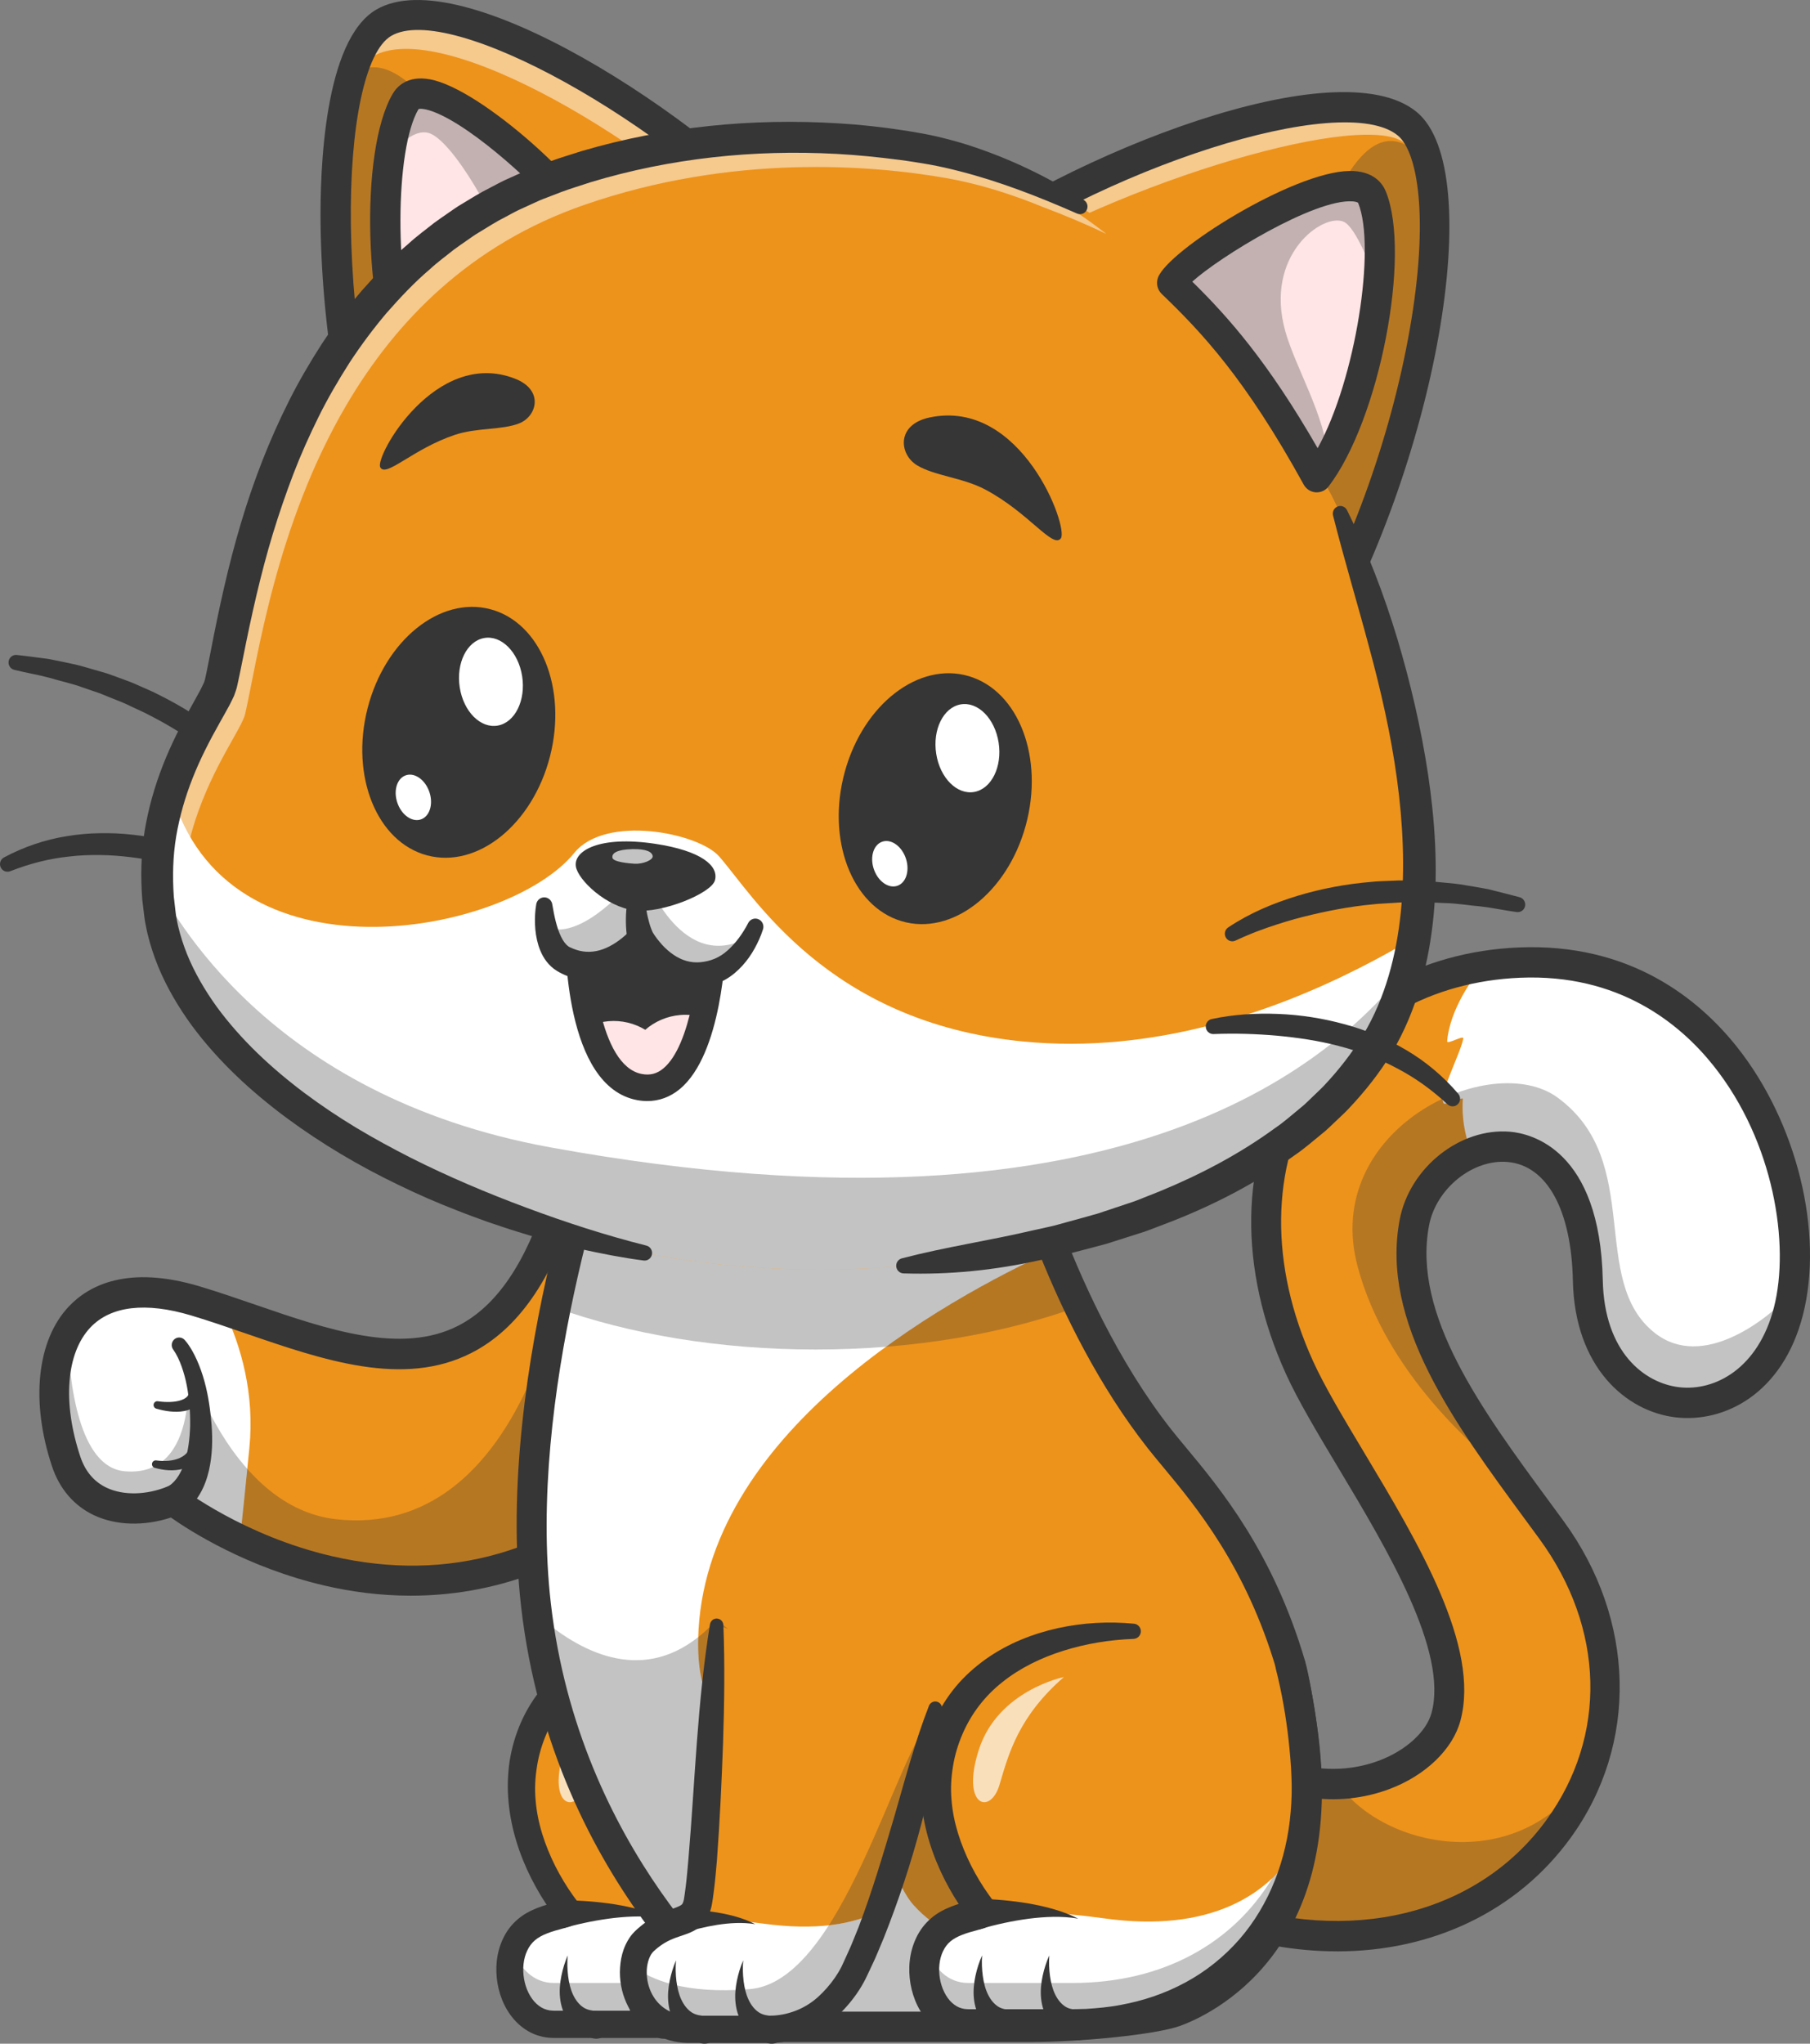 <svg xmlns="http://www.w3.org/2000/svg" fill="none" viewBox="0 0 482 544" height="544" width="482">
<rect x="0" y="0" width="482" height="544" fill="#808080" stroke="none"/>
<g clip-path="url(#clip0_266_1642)">
<path fill="#ED931B" d="M236.513 489.057C231.397 518.148 208.995 538.86 175.241 538.86H147.464C135.787 538.86 131.644 520.216 140.597 513.332C144.723 510.155 151.424 509.74 151.275 508.846C151.275 508.809 151.257 508.769 151.228 508.732C150.505 507.764 134.869 488.791 139.838 467.015C145.529 442.044 171.146 433.545 191.574 434.231L228.364 446.631L233.272 443.258C235.377 451.589 236.831 460.738 237.46 470.807C237.858 477.154 237.525 483.276 236.516 489.057H236.513Z"></path>
<path fill="white" d="M236.513 489.057C231.397 518.148 208.995 538.859 175.241 538.859H147.464C135.787 538.859 131.644 520.216 140.597 513.332C144.723 510.155 151.424 509.74 151.275 508.846C158.996 508.394 169.635 508.714 184.15 510.698C210.704 514.327 228.332 505.32 236.516 489.055L236.513 489.057Z"></path>
<g opacity="0.3">
<path fill="#363636" d="M236.515 489.06C231.404 518.145 208.999 538.86 175.242 538.86H147.464C139.889 538.86 135.48 530.999 135.774 523.605C135.774 523.473 135.781 523.333 135.792 523.201C135.8 523.061 135.81 522.919 135.826 522.779C135.826 522.726 135.833 522.665 135.844 522.612C135.862 522.393 135.888 522.172 135.922 521.961C135.94 521.794 135.966 521.636 135.992 521.475C136.018 521.309 136.052 521.14 136.088 520.963C136.107 520.866 136.122 520.771 136.148 520.681C136.182 520.53 136.218 520.383 136.252 520.232C136.364 519.776 136.505 519.335 136.661 518.894C138.284 523.858 142.066 527.837 147.464 527.837H175.242C199.671 527.837 218.153 516.992 228.438 499.977C231.744 496.868 234.434 493.198 236.518 489.06H236.515Z"></path>
</g>
<path fill="#363636" d="M191.518 436.044C185.134 436.242 178.808 437.226 172.807 439.079C166.821 440.921 161.132 443.644 156.38 447.423C151.588 451.156 147.881 456.007 145.54 461.485C144.367 464.211 143.48 467.148 143.017 470.092C142.531 473.043 142.349 476.069 142.627 479.096C143.085 485.163 145.085 491.153 147.866 496.723C149.278 499.502 150.896 502.201 152.707 504.714L153.391 505.642L153.742 506.099L153.927 506.334L154.059 506.505C153.994 506.413 154.312 506.835 154.465 507.173C154.629 507.54 154.757 507.812 154.835 508.45C154.947 509.69 154.556 510.511 154.099 511.171C153.958 511.355 153.799 511.532 153.633 511.693C153.433 511.883 153.331 511.957 153.243 512.02C152.78 512.356 152.564 512.435 152.324 512.554C151.898 512.743 151.638 512.825 151.367 512.915C150.852 513.079 150.436 513.189 150.025 513.303C148.42 513.733 147.007 514.121 145.702 514.638C143.041 515.678 141.472 516.968 140.411 519.193C139.37 521.354 139.097 524.119 139.547 526.727C139.981 529.334 141.181 531.825 142.858 533.371C143.699 534.139 144.622 534.704 145.639 534.97C146.144 535.115 146.672 535.197 147.221 535.21C147.429 535.237 147.947 535.223 148.326 535.226H169.196C172.474 535.226 175.783 535.245 178.849 535.142C181.966 534.938 185.079 534.672 188.131 534.076C194.239 532.959 200.169 530.964 205.577 528.012C211.001 525.085 215.865 521.177 219.936 516.538C228.094 507.22 232.701 494.966 233.744 482.397C234.027 479.252 234.1 476.08 233.96 472.908C233.853 469.749 233.557 466.446 233.208 463.242C232.495 456.793 231.377 450.404 229.8 444.145C229.311 442.203 230.466 440.227 232.378 439.73C234.293 439.234 236.241 440.406 236.73 442.346C238.397 448.956 239.571 455.679 240.317 462.429C240.684 465.826 240.986 469.143 241.108 472.623C241.261 476.085 241.181 479.568 240.869 483.036C240.593 486.506 240.031 489.963 239.253 493.369C238.496 496.781 237.443 500.138 236.145 503.394C233.596 509.931 229.886 516.031 225.287 521.346C222.964 523.982 220.418 526.418 217.689 528.619C214.958 530.819 212.005 532.719 208.954 534.403C202.825 537.746 196.166 539.976 189.398 541.214C186.013 541.871 182.59 542.169 179.175 542.385C175.699 542.501 172.458 542.478 169.188 542.478H148.319C147.881 542.472 147.58 542.491 146.971 542.456C145.886 542.427 144.781 542.261 143.712 541.955C141.553 541.375 139.591 540.179 138.018 538.717C134.86 535.746 133.171 531.867 132.487 527.967C131.832 524.051 132.141 519.884 133.954 516.034C134.847 514.121 136.171 512.329 137.835 510.917C139.516 509.461 141.358 508.561 143.1 507.867C144.848 507.176 146.604 506.706 148.162 506.286L149.185 505.993C149.302 505.956 149.432 505.906 149.38 505.927C149.325 505.959 149.297 505.951 148.997 506.162C148.951 506.199 148.891 506.244 148.727 506.392C148.594 506.516 148.472 506.656 148.368 506.804C147.96 507.371 147.621 508.102 147.715 509.234C147.801 509.817 147.894 510.044 148.038 510.366C148.168 510.659 148.464 511.034 148.365 510.902L148.308 510.828L148.11 510.574L147.707 510.047L146.922 508.983C144.869 506.131 143.074 503.141 141.488 500.017C138.345 493.77 136.108 486.923 135.432 479.729C135.083 476.143 135.177 472.481 135.702 468.873C136.264 465.261 137.276 461.778 138.746 458.432C140.218 455.096 142.172 451.974 144.482 449.183C146.799 446.396 149.505 443.989 152.384 441.918C158.18 437.788 164.756 435.189 171.415 433.677C178.095 432.194 184.921 431.796 191.624 432.4C192.61 432.49 193.338 433.371 193.25 434.371C193.169 435.297 192.415 435.999 191.52 436.026H191.505L191.518 436.044Z"></path>
<path fill="#363636" d="M149.838 505.851C152.283 505.819 154.52 505.938 156.838 506.107C159.135 506.286 161.416 506.545 163.679 506.898C168.195 507.632 172.701 508.735 176.753 510.701C172.339 509.896 167.93 510.052 163.591 510.527C161.419 510.78 159.262 511.123 157.129 511.543C155.017 511.962 152.83 512.458 150.879 513.031C148.964 513.593 146.961 512.474 146.407 510.532C145.853 508.59 146.953 506.558 148.87 505.996C149.185 505.904 149.5 505.856 149.812 505.851H149.841H149.838Z"></path>
<path fill="#363636" d="M169.074 520.488C168.907 522.346 168.959 524.201 169.173 525.99C169.394 527.771 169.797 529.513 170.502 530.985C171.191 532.466 172.154 533.632 173.231 534.339C174.313 535.052 175.614 535.226 176.886 535.332H176.93C178.925 535.5 180.41 537.276 180.249 539.3C180.085 541.324 178.334 542.831 176.339 542.667C175.949 542.636 175.564 542.535 175.223 542.39C173.03 541.451 170.884 540.15 169.412 538.166C167.963 536.205 167.269 533.978 167.04 531.896C166.798 529.801 167.014 527.808 167.388 525.914C167.776 524.022 168.33 522.204 169.074 520.491V520.488Z"></path>
<path fill="#363636" d="M151.185 520.488C151.019 522.346 151.071 524.201 151.287 525.99C151.508 527.771 151.911 529.513 152.616 530.985C153.305 532.466 154.268 533.632 155.345 534.339C156.427 535.052 157.727 535.226 158.999 535.332H159.043C161.039 535.5 162.524 537.276 162.363 539.3C162.199 541.324 160.448 542.831 158.453 542.667C158.063 542.636 157.68 542.535 157.337 542.39C155.144 541.451 152.998 540.15 151.526 538.166C150.077 536.205 149.382 533.978 149.154 531.896C148.912 529.801 149.125 527.808 149.502 525.914C149.887 524.022 150.444 522.204 151.188 520.491L151.185 520.488Z"></path>
<g opacity="0.7">
<path fill="white" d="M172.961 446.401C172.961 446.401 155.41 449.914 150.306 465.752C145.463 480.788 153.368 483.35 155.816 475.069C158.266 466.789 160.852 456.954 172.958 446.404L172.961 446.401Z"></path>
</g>
<path fill="#ED931B" d="M175.203 393.013C132.641 432.969 87.907 421.258 63.905 409.872C52.808 404.623 46.141 399.433 46.141 399.433C35.84 403.592 22.038 402.291 17.621 389.036C13.43 376.457 13.233 363.738 17.97 355.056C23.105 345.596 34.071 340.902 52.054 346.293C54.562 347.039 57.08 347.857 59.616 348.704C94.147 360.223 130.989 377.686 149.487 319.469C153.329 307.376 169.558 320.348 179.024 339.719C187.324 356.761 190.399 378.747 175.203 393.013Z"></path>
<g opacity="0.3">
<path fill="#363636" d="M175.203 393.013C132.641 432.97 87.907 421.259 63.905 409.872C52.808 404.624 46.141 399.433 46.141 399.433C35.84 403.592 22.038 402.291 17.621 389.036C13.43 376.457 13.233 363.738 17.97 355.056C18.427 367.918 20.974 390.53 33.184 391.622C53.703 393.44 49.983 362.701 49.843 361.59C50.191 362.791 61.676 401.336 89.58 404.405C139.287 409.875 150.134 337.978 150.134 337.978L179.024 339.725C187.324 356.766 190.399 378.753 175.203 393.018V393.013Z"></path>
</g>
<g opacity="0.3">
<path fill="#363636" d="M65.846 390.984C65.099 398.483 64.443 404.763 63.905 409.872C52.808 404.624 46.141 399.433 46.141 399.433C35.84 403.592 22.038 402.291 17.621 389.036C15.542 382.798 14.447 376.528 14.447 370.733C14.447 370.28 14.458 369.826 14.468 369.372V369.29C14.489 368.847 14.507 368.411 14.538 367.978C14.549 367.686 14.577 367.403 14.598 367.121C14.619 366.878 14.637 366.646 14.668 366.414C14.739 365.688 14.838 364.97 14.947 364.274C14.975 364.081 15.007 363.891 15.046 363.698C15.085 363.456 15.126 363.213 15.176 362.973C15.355 362.083 15.563 361.226 15.813 360.389C15.894 360.096 15.982 359.814 16.07 359.532C16.141 359.299 16.219 359.078 16.299 358.856C16.38 358.595 16.479 358.342 16.578 358.088C16.866 357.331 17.184 356.605 17.532 355.898C17.662 355.645 17.79 355.405 17.92 355.162C17.93 355.122 17.949 355.091 17.969 355.062C18.427 367.923 20.974 390.535 33.184 391.627C53.703 393.446 49.983 362.706 49.843 361.595C50.072 362.374 54.928 378.687 65.846 390.991V390.984Z"></path>
</g>
<path fill="white" d="M66.402 385.471C65.405 395.457 64.57 403.552 63.904 409.872C52.807 404.624 46.141 399.433 46.141 399.433C35.84 403.592 22.037 402.291 17.62 389.036C8.872 362.77 17.54 335.946 52.053 346.293C54.561 347.04 57.079 347.858 59.615 348.705C64.204 358.344 67.845 370.974 66.402 385.471Z"></path>
<g opacity="0.3">
<path fill="#363636" d="M65.846 390.984C65.099 398.483 64.443 404.763 63.905 409.872C52.808 404.624 46.141 399.433 46.141 399.433C35.84 403.592 22.038 402.291 17.621 389.036C15.542 382.798 14.447 376.528 14.447 370.733C14.447 370.28 14.458 369.826 14.468 369.372V369.29C14.489 368.847 14.507 368.411 14.538 367.978C14.549 367.686 14.577 367.403 14.598 367.121C14.619 366.878 14.637 366.646 14.668 366.414C14.739 365.688 14.838 364.97 14.947 364.274C14.975 364.081 15.007 363.891 15.046 363.698C15.085 363.456 15.126 363.213 15.176 362.973C15.355 362.083 15.563 361.226 15.813 360.389C15.894 360.096 15.982 359.814 16.07 359.532C16.141 359.299 16.219 359.078 16.299 358.856C16.38 358.595 16.479 358.342 16.578 358.088C16.866 357.331 17.184 356.605 17.532 355.898C17.662 355.645 17.79 355.405 17.92 355.162C17.93 355.122 17.949 355.091 17.969 355.062C18.427 367.923 20.974 390.535 33.184 391.627C53.703 393.446 49.983 362.706 49.843 361.595C50.072 362.374 54.928 378.687 65.846 390.991V390.984Z"></path>
</g>
<path fill="#363636" d="M109.412 424.747C100.991 424.747 93.234 423.639 86.448 422.061C65.752 417.245 50.566 407.497 45.517 403.948C38.413 406.281 30.914 406.088 25.079 403.352C19.741 400.85 15.857 396.343 13.852 390.324C8.095 373.053 9.82 356.737 18.349 347.742C23.661 342.139 34.014 336.672 53.186 342.416C58.117 343.894 63.18 345.636 68.075 347.319C87.122 353.871 106.818 360.645 121.984 352.908C132.186 347.702 139.943 336.36 145.699 318.234C147.153 313.656 150.348 310.933 154.463 310.761C165.027 310.315 178.16 326.679 184.744 342.749C193.547 364.231 191.055 383.635 177.905 395.976C154.231 418.203 129.878 424.747 109.417 424.747H109.412ZM46.141 395.39C47.005 395.39 47.858 395.675 48.563 396.224C48.722 396.348 65.079 408.872 88.508 414.255C119.536 421.383 147.793 413.239 172.495 390.049C187.488 375.971 180.913 354.449 177.388 345.847C170.617 329.32 159.249 318.62 154.785 318.831C154.484 318.844 153.857 318.87 153.272 320.712C146.826 341.005 137.76 353.895 125.555 360.125C107.414 369.382 86.112 362.054 65.513 354.969C60.69 353.309 55.704 351.594 50.925 350.161C38.785 346.525 29.504 347.623 24.083 353.341C17.621 360.154 16.591 373.335 21.39 387.738C22.699 391.662 25.061 394.448 28.414 396.021C32.883 398.114 38.957 397.987 44.664 395.678C45.14 395.485 45.639 395.39 46.136 395.39H46.141Z"></path>
<path fill="#ED931B" d="M477.509 342.245C477.431 342.847 477.343 343.459 477.257 344.05C476.984 345.768 476.664 347.425 476.255 349.014C467.083 384.833 423.661 380.492 422.833 340.862C422.251 312.661 409.401 303.692 397.339 305.407C395.471 305.674 393.621 306.196 391.842 306.938C387.854 308.606 384.197 311.408 381.424 314.96C379.091 317.96 377.387 321.512 376.638 325.391C375.238 332.753 375.811 340.123 377.774 347.494C381.908 363.026 392.248 378.566 403.436 393.989C406.635 398.409 409.905 402.8 413.115 407.202C416.762 412.184 419.663 417.266 421.868 422.417C425.632 431.189 427.412 440.1 427.432 448.774C427.443 456.381 426.108 463.791 423.58 470.739C411.479 504.112 372.026 526.877 323.408 509.508L328.564 466.258C338.165 472.8 347.852 475.177 356.431 474.842C357.433 474.813 358.426 474.734 359.399 474.626H359.41C359.75 474.586 360.091 474.547 360.411 474.489C373.222 472.731 382.902 465.005 385.05 456.972C391.868 431.653 357.094 388.313 346.024 363.96C325.411 318.588 342.462 276.167 379.106 261.535C384.096 259.542 389.457 258.062 395.127 257.162C398.181 256.669 401.342 256.363 404.583 256.225C406.948 256.128 409.252 256.128 411.489 256.244C460.299 258.682 481.398 309.746 477.509 342.24V342.245Z"></path>
<g opacity="0.3">
<path fill="#363636" d="M423.584 470.742C411.483 504.115 372.03 526.88 323.412 509.511L328.568 466.261C338.169 472.803 347.856 475.18 356.435 474.845C368.409 492.166 405.724 500.083 423.581 470.739L423.584 470.742Z"></path>
</g>
<path fill="white" d="M391.842 306.941C393.627 306.196 395.468 305.671 397.341 305.413C409.403 303.697 422.251 312.659 422.831 340.862C423.658 380.489 467.081 384.835 476.261 349.014C476.664 347.422 476.989 345.768 477.262 344.053C477.343 343.456 477.429 342.847 477.507 342.242C481.403 309.754 460.305 258.685 411.492 256.254C409.255 256.13 406.95 256.128 404.583 256.228C401.344 256.371 398.187 256.677 395.13 257.167C392.399 259.701 386.062 268.768 385.37 277.156C385.284 278.193 389.865 275.351 389.667 276.473C389.009 280.249 382.626 292.361 384.54 293.776C384.983 294.1 389.574 291.934 389.543 292.488C389.405 294.934 389.21 299.85 391.839 306.938L391.842 306.941Z"></path>
<g opacity="0.3">
<path fill="#363636" d="M361.533 337.126C369.061 365.361 392.925 386.023 403.437 393.992C392.251 378.571 381.922 363.028 377.778 347.499C375.811 340.126 375.239 332.753 376.649 325.396C377.393 321.515 379.092 317.965 381.433 314.965C385.431 309.809 391.291 306.26 397.35 305.41C409.407 303.695 422.254 312.659 422.837 340.865C423.662 380.492 467.09 384.838 476.259 349.016C476.665 347.428 476.993 345.765 477.258 344.05C470.687 351.278 453.443 364.799 440.726 354.856C422.834 340.865 438.005 309.115 414.755 292.139C397.04 279.207 351.771 300.512 361.533 337.123V337.126Z"></path>
</g>
<path fill="#363636" d="M356.049 519.422C345.064 519.422 333.59 517.43 322.095 513.322C320.022 512.58 318.932 510.274 319.663 508.171C320.394 506.067 322.67 504.962 324.741 505.703C359.283 518.045 393.453 509.709 411.802 484.469C428.065 462.097 427.35 433.416 409.934 409.617C408.725 407.965 407.507 406.307 406.287 404.653C387.228 378.75 367.521 351.964 372.739 324.629C375.377 310.806 388.836 300.109 402.136 301.251C407.742 301.737 426.093 306.02 426.817 340.783C427.217 360.062 437.999 368.169 447.112 369.251C456.705 370.391 468.242 364.258 472.404 347.995C476.649 331.418 472.489 304.017 456.336 283.722C447.325 272.401 431.057 259.144 404.75 260.263C381.258 261.263 361.447 272.359 350.397 290.704C338.345 310.712 338.069 336.801 349.645 362.279C352.714 369.04 357.821 377.558 363.226 386.574C377.754 410.812 394.22 438.285 388.906 458.036C386.866 465.615 379.656 472.57 370.091 476.186C356.161 481.453 340.221 479.059 326.353 469.623C324.527 468.38 324.041 465.873 325.266 464.021C326.491 462.168 328.962 461.675 330.788 462.918C342.502 470.89 355.813 472.966 367.313 468.62C374.409 465.937 379.872 460.949 381.227 455.912C385.641 439.514 369.441 412.488 356.426 390.773C350.899 381.55 345.678 372.842 342.416 365.662C329.712 337.696 330.146 308.841 343.605 286.495C356.062 265.815 378.228 253.312 404.417 252.199C434.043 250.943 452.371 265.889 462.532 278.653C478.506 298.718 485.735 328.07 480.114 350.03C474.745 370.995 459.2 378.814 446.191 377.275C432.929 375.7 419.338 363.86 418.859 340.957C418.466 322.045 411.963 310.21 401.462 309.302C392.194 308.49 382.423 316.382 380.558 326.167C376.011 349.998 394.647 375.331 412.671 399.827C413.893 401.489 415.116 403.149 416.328 404.809C435.614 431.162 436.353 464.314 418.212 489.269C403.946 508.891 381.297 519.428 356.052 519.428L356.049 519.422Z"></path>
<path fill="#ED931B" d="M312.871 535.477C309.976 536.527 303.637 537.535 296.47 538.263C289.205 539.031 281.094 539.514 274.906 539.514H203.603C203.603 539.514 152.441 501.99 143.048 429.84C142.928 428.951 142.819 428.064 142.72 427.164C139.716 400.887 143.048 372.388 147.954 348.09C154.821 314.11 164.771 288.337 164.771 288.337L267.94 293.01C267.94 293.01 271.8 310.606 280.707 332.653C282.668 337.508 284.877 342.596 287.345 347.744C293.047 359.677 300.143 372.013 308.772 383.007C316.872 393.314 334.038 410.455 343.712 443.256C344.648 446.457 346.089 455.199 346.747 459.672C346.888 460.622 347.015 461.559 347.125 462.487C354.408 520.697 316.643 534.112 312.871 535.474V535.477Z"></path>
<g opacity="0.3">
<path fill="#363636" d="M296.471 538.261C289.206 539.028 281.095 539.511 274.907 539.511H203.604C203.604 539.511 152.442 501.988 143.049 429.837C155.329 440.649 173.759 449.916 190.865 431.149L234.163 466.543L246.116 471.57C246.116 471.57 254.625 455.328 268.518 453.935C276.132 453.167 287.635 497.789 296.471 538.261Z"></path>
</g>
<g opacity="0.3">
<path fill="#363636" d="M296.47 538.26C296.421 538.271 296.361 538.271 296.312 538.281C295.544 538.363 294.759 538.432 293.973 538.503C293.734 538.532 293.487 538.564 293.237 538.574C292.462 538.656 291.684 538.717 290.909 538.778C290.342 538.828 289.785 538.867 289.226 538.91C287.902 539.01 286.588 539.102 285.285 539.181C281.573 539.392 278.001 539.514 274.906 539.514H203.603C203.603 539.514 203.483 539.432 203.265 539.26C203.124 539.15 202.937 539.007 202.708 538.825C201.314 537.735 198.38 535.321 194.517 531.626C193.95 531.08 193.351 530.505 192.745 529.901C192.238 529.407 191.72 528.882 191.182 528.336C190.823 527.972 190.446 527.589 190.076 527.196C189.629 526.742 189.181 526.267 188.734 525.792C188.417 525.449 188.086 525.106 187.769 524.752C187.322 524.277 186.885 523.794 186.427 523.298C186.078 522.905 185.719 522.501 185.352 522.087C183.849 520.401 182.306 518.593 180.735 516.667C180.306 516.142 179.879 515.617 179.45 515.073C177.53 512.672 175.579 510.096 173.618 507.349C173.22 506.774 172.812 506.188 172.393 505.603C171.925 504.916 171.449 504.22 170.98 503.523C170.543 502.866 170.104 502.212 169.667 501.544C169.269 500.929 168.86 500.301 168.462 499.676C167.885 498.779 167.318 497.85 166.751 496.921C166.392 496.346 166.054 495.77 165.705 495.185C165.297 494.52 164.899 493.831 164.511 493.145C164.025 492.306 163.536 491.459 163.067 490.59C162.649 489.854 162.24 489.107 161.842 488.35C161.465 487.653 161.096 486.946 160.726 486.231C159.782 484.423 158.866 482.576 157.979 480.679C157.701 480.104 157.433 479.529 157.163 478.943C156.676 477.882 156.198 476.813 155.729 475.723C155.441 475.066 155.152 474.401 154.873 473.734C154.743 473.43 154.616 473.119 154.496 472.815C154.228 472.19 153.979 471.565 153.729 470.929C153.648 470.747 153.581 470.575 153.51 470.393C153.172 469.525 152.834 468.657 152.506 467.778C152.267 467.142 152.028 466.495 151.799 465.849C151.609 465.374 151.44 464.891 151.271 464.406C150.992 463.609 150.714 462.801 150.444 461.983C150.186 461.236 149.947 460.49 149.707 459.732C149.609 459.46 149.517 459.178 149.439 458.893C149.161 458.014 148.893 457.128 148.623 456.228C148.383 455.41 148.144 454.592 147.915 453.766C147.827 453.452 147.736 453.14 147.658 452.826C147.429 452.03 147.221 451.222 147.01 450.404C146.981 450.293 146.95 450.172 146.921 450.061C146.713 449.243 146.503 448.414 146.315 447.578C146.235 447.274 146.157 446.963 146.097 446.649C145.928 445.952 145.769 445.245 145.618 444.538C145.538 444.235 145.478 443.931 145.421 443.63C145.22 442.741 145.033 441.844 144.864 440.944C144.835 440.794 144.804 440.651 144.775 440.501C144.617 439.714 144.466 438.915 144.338 438.107C144.198 437.411 144.081 436.703 143.969 435.996C143.821 435.149 143.68 434.289 143.55 433.431C143.49 433.038 143.431 432.634 143.381 432.231C143.272 431.523 143.173 430.816 143.082 430.112C143.061 430.022 143.053 429.93 143.043 429.84C154.148 439.622 170.291 448.132 185.925 435.785C185.925 435.917 185.914 436.046 185.914 436.178C185.199 466.039 205.569 462.627 223.323 473.723C231.702 478.972 237.385 500.465 243.176 507.006C254.541 519.828 271.985 519.564 290.295 511.408C292.436 520.211 294.514 529.336 296.465 538.26H296.47Z"></path>
</g>
<g opacity="0.3">
<path fill="#363636" d="M287.346 347.747C267.563 354.975 243.351 359.226 217.177 359.226C191.003 359.226 167.558 355.107 147.955 348.09C154.822 314.11 164.772 288.337 164.772 288.337L267.941 293.01C267.941 293.01 271.801 310.606 280.708 332.653C282.669 337.508 284.877 342.596 287.346 347.744V347.747Z"></path>
</g>
<g opacity="0.3">
<path fill="#363636" d="M280.708 332.653C269.064 337.983 252.216 346.636 235.935 358.487C229.824 358.972 223.555 359.223 217.177 359.223C191.432 359.223 167.558 355.104 147.955 348.087C148.92 343.293 149.955 338.659 151.019 334.226C151.477 332.286 151.945 330.389 152.414 328.542C152.494 328.249 152.562 327.966 152.632 327.673C152.9 326.613 153.178 325.562 153.449 324.533C153.459 324.494 153.47 324.451 153.478 324.412C153.907 322.776 154.344 321.171 154.77 319.617C154.96 318.931 155.148 318.256 155.337 317.598C155.517 316.963 155.696 316.337 155.876 315.712C156.045 315.097 156.224 314.49 156.404 313.886C156.563 313.332 156.721 312.785 156.883 312.25C156.981 311.907 157.083 311.574 157.182 311.239C157.34 310.703 157.499 310.178 157.65 309.664C158.467 306.959 159.242 304.476 159.968 302.233C160.028 302.04 160.087 301.85 160.158 301.658C160.246 301.354 160.347 301.061 160.446 300.768C160.535 300.475 160.636 300.193 160.725 299.911C162.785 293.63 164.288 289.614 164.676 288.593C164.705 288.522 164.725 288.471 164.736 288.432C164.764 288.361 164.775 288.332 164.775 288.332L267.943 293.005C267.943 293.005 271.804 310.6 280.71 332.648L280.708 332.653Z"></path>
</g>
<path fill="white" d="M312.871 535.477C307.05 537.588 287.197 539.514 274.906 539.514H203.603C203.603 539.514 151.177 501.061 142.721 427.164C135.505 364.121 164.774 288.337 164.774 288.337L267.942 293.01C267.942 293.01 271.803 310.606 280.709 332.653C250.943 346.251 187.236 381.666 185.922 436.179C185.207 466.039 205.577 462.627 223.331 473.723C231.71 478.972 237.393 500.465 243.184 507.007C267.118 534.02 318.058 502.959 347.127 462.487C354.411 520.697 316.646 534.112 312.874 535.474L312.871 535.477Z"></path>
<g opacity="0.3">
<path fill="#363636" d="M296.47 538.26C296.421 538.271 296.361 538.271 296.312 538.281C295.544 538.363 294.759 538.432 293.973 538.503C293.734 538.532 293.487 538.564 293.237 538.574C292.462 538.656 291.684 538.717 290.909 538.778C290.342 538.828 289.785 538.867 289.226 538.91C287.902 539.01 286.588 539.102 285.285 539.181C281.573 539.392 278.001 539.514 274.906 539.514H203.603C203.603 539.514 203.483 539.432 203.265 539.26C203.124 539.15 202.937 539.007 202.708 538.825C201.314 537.735 198.38 535.321 194.517 531.626C193.95 531.08 193.351 530.505 192.745 529.901C192.238 529.407 191.72 528.882 191.182 528.336C190.823 527.972 190.446 527.589 190.076 527.196C189.629 526.742 189.181 526.267 188.734 525.792C188.417 525.449 188.086 525.106 187.769 524.752C187.322 524.277 186.885 523.794 186.427 523.298C186.078 522.905 185.719 522.501 185.352 522.087C183.849 520.401 182.306 518.593 180.735 516.667C180.306 516.142 179.879 515.617 179.45 515.073C177.53 512.672 175.579 510.096 173.618 507.349C173.22 506.774 172.812 506.188 172.393 505.603C171.925 504.916 171.449 504.22 170.98 503.523C170.543 502.866 170.104 502.212 169.667 501.544C169.269 500.929 168.86 500.301 168.462 499.676C167.885 498.779 167.318 497.85 166.751 496.921C166.392 496.346 166.054 495.77 165.705 495.185C165.297 494.52 164.899 493.831 164.511 493.145C164.025 492.306 163.536 491.459 163.067 490.59C162.649 489.854 162.24 489.107 161.842 488.35C161.465 487.653 161.096 486.946 160.726 486.231C159.782 484.423 158.866 482.576 157.979 480.679C157.701 480.104 157.433 479.529 157.163 478.943C156.676 477.882 156.198 476.813 155.729 475.723C155.441 475.066 155.152 474.401 154.873 473.734C154.743 473.43 154.616 473.119 154.496 472.815C154.228 472.19 153.979 471.565 153.729 470.929C153.648 470.747 153.581 470.575 153.51 470.393C153.172 469.525 152.834 468.657 152.506 467.778C152.267 467.142 152.028 466.495 151.799 465.849C151.609 465.374 151.44 464.891 151.271 464.406C150.992 463.609 150.714 462.801 150.444 461.983C150.186 461.236 149.947 460.49 149.707 459.732C149.609 459.46 149.517 459.178 149.439 458.893C149.161 458.014 148.893 457.128 148.623 456.228C148.383 455.41 148.144 454.592 147.915 453.766C147.827 453.452 147.736 453.14 147.658 452.826C147.429 452.03 147.221 451.222 147.01 450.404C146.981 450.293 146.95 450.172 146.921 450.061C146.713 449.243 146.503 448.414 146.315 447.578C146.235 447.274 146.157 446.963 146.097 446.649C145.928 445.952 145.769 445.245 145.618 444.538C145.538 444.235 145.478 443.931 145.421 443.63C145.22 442.741 145.033 441.844 144.864 440.944C144.835 440.794 144.804 440.651 144.775 440.501C144.617 439.714 144.466 438.915 144.338 438.107C144.198 437.411 144.081 436.703 143.969 435.996C143.821 435.149 143.68 434.289 143.55 433.431C143.49 433.038 143.431 432.634 143.381 432.231C143.272 431.523 143.173 430.816 143.082 430.112C143.061 430.022 143.053 429.93 143.043 429.84C154.148 439.622 170.291 448.132 185.925 435.785C185.925 435.917 185.914 436.046 185.914 436.178C185.199 466.039 205.569 462.627 223.323 473.723C231.702 478.972 237.385 500.465 243.176 507.006C254.541 519.828 271.985 519.564 290.295 511.408C292.436 520.211 294.514 529.336 296.465 538.26H296.47Z"></path>
</g>
<g opacity="0.3">
<path fill="#363636" d="M280.708 332.653C269.064 337.983 252.216 346.636 235.935 358.487C229.824 358.972 223.555 359.223 217.177 359.223C191.432 359.223 167.558 355.104 147.955 348.087C148.92 343.293 149.955 338.659 151.019 334.226C151.477 332.286 151.945 330.389 152.414 328.542C152.494 328.249 152.562 327.966 152.632 327.673C152.9 326.613 153.178 325.562 153.449 324.533C153.459 324.494 153.47 324.451 153.478 324.412C153.915 322.776 154.344 321.171 154.77 319.617C154.96 318.931 155.148 318.256 155.337 317.598C155.517 316.963 155.696 316.337 155.876 315.712C156.045 315.097 156.224 314.49 156.404 313.886C156.563 313.332 156.721 312.785 156.883 312.25C156.981 311.907 157.083 311.574 157.182 311.239C157.34 310.703 157.499 310.178 157.65 309.664C158.467 306.959 159.242 304.476 159.968 302.233C160.028 302.04 160.087 301.85 160.158 301.658C160.246 301.354 160.347 301.061 160.446 300.768C160.535 300.475 160.636 300.193 160.725 299.911C162.785 293.63 164.288 289.614 164.676 288.593C164.705 288.522 164.725 288.471 164.736 288.432C164.764 288.361 164.775 288.332 164.775 288.332L267.943 293.005C267.943 293.005 271.804 310.6 280.71 332.648L280.708 332.653Z"></path>
</g>
<path fill="#363636" d="M274.906 543.549H203.6C202.762 543.549 201.946 543.279 201.267 542.783C199.069 541.171 147.327 502.431 138.766 427.631C131.519 364.31 159.855 289.996 161.064 286.864C161.686 285.254 163.249 284.22 164.948 284.302L268.116 288.97C269.914 289.052 271.433 290.345 271.826 292.126C271.94 292.646 283.56 344.432 311.89 380.489C313.014 381.919 314.317 383.484 315.751 385.207C325.001 396.324 338.982 413.128 347.525 442.1C348.576 445.66 350.048 454.763 350.68 459.078C359.561 519.673 321.895 536.503 314.252 539.261C307.668 541.641 287.358 543.543 274.906 543.543V543.549ZM204.95 535.471H274.906C287.353 535.471 306.527 533.482 311.542 531.671C320.87 528.304 350.571 513.245 342.806 460.268C342.08 455.323 340.699 447.137 339.898 444.414C331.832 417.055 318.492 401.024 309.669 390.416C308.217 388.672 306.846 387.023 305.665 385.521C279.851 352.663 267.721 308.808 264.771 296.9L167.489 292.498C162.477 306.463 140.413 371.981 146.677 426.694C154.186 492.311 197.815 529.748 204.953 535.469L204.95 535.471Z"></path>
<g opacity="0.3">
<path fill="#363636" d="M91.812 252.152C91.894 252.288 91.968 252.436 92.05 252.572L91.769 252.109C91.769 252.109 91.801 252.13 91.812 252.152Z"></path>
<path fill="#363636" d="M402.273 252.109L401.992 252.572C402.074 252.436 402.148 252.288 402.23 252.152C402.241 252.13 402.262 252.12 402.273 252.109Z"></path>
</g>
<path fill="#ED931B" d="M249.128 454.462C249.128 454.462 248.962 455.251 248.652 456.679C247.079 463.978 241.634 487.996 234.169 508.656C232.077 514.442 229.83 519.976 227.46 524.797C225.678 528.431 223.225 531.413 220.793 533.745C216.485 537.894 210.76 540.184 204.819 540.184H183.46C179.1 540.184 174.857 538.355 172.092 534.943C169.317 531.51 168.354 527.172 168.736 523.443C169.015 520.628 170.05 518.161 171.634 516.68C175.404 513.142 178.684 512.268 181.16 511.366C183.644 510.463 185.322 509.529 185.923 505.882C187.786 494.456 188.831 464.986 190.86 432.471L249.128 454.462Z"></path>
<g opacity="0.3">
<path fill="#363636" d="M248.652 456.679C247.079 463.978 241.634 487.997 234.169 508.656C232.077 514.443 229.83 519.976 227.46 524.797C225.678 528.431 223.225 531.413 220.793 533.745C216.485 537.894 210.76 540.184 204.819 540.184H183.46C179.1 540.184 174.857 538.355 172.092 534.943C169.317 531.51 168.354 527.172 168.736 523.444C173.229 526.898 182.32 530.901 199.691 529.473C224.487 527.426 238.546 466.06 248.65 456.682L248.652 456.679Z"></path>
</g>
<path fill="white" d="M234.168 508.656C232.077 514.443 229.829 519.976 227.46 524.797C225.678 528.431 223.225 531.413 220.793 533.746C216.485 537.894 210.76 540.184 204.818 540.184H183.459C179.1 540.184 174.857 538.355 172.092 534.944C167.225 528.924 167.94 520.135 171.637 516.68C175.406 513.142 178.686 512.268 181.163 511.366C186.589 510.735 193.753 510.746 203.164 512.028C217.234 513.949 227.184 512.281 234.171 508.656H234.168Z"></path>
<g opacity="0.3">
<path fill="#363636" d="M234.169 508.655C232.078 514.442 229.83 519.976 227.46 524.797C225.678 528.431 223.225 531.413 220.793 533.745C216.486 537.893 210.76 540.184 204.819 540.184H183.46C179.1 540.184 174.858 538.355 172.093 534.943C169.702 531.983 168.656 528.349 168.656 525.008C168.656 524.747 168.667 524.483 168.677 524.23C168.698 523.958 168.719 523.705 168.739 523.441C173.232 526.895 182.323 530.898 199.694 529.47C207.758 528.808 214.685 521.865 220.71 512.487C226.105 511.888 230.535 510.534 234.169 508.653V508.655Z"></path>
</g>
<path fill="#363636" d="M250.876 454.827C250.361 465.458 247.947 475.671 245.265 485.819C242.588 495.976 239.267 505.972 235.36 515.823C234.301 518.266 233.377 520.744 232.191 523.156C231.611 524.38 231.088 525.552 230.456 526.821C229.793 528.13 229.036 529.381 228.217 530.576C226.552 532.975 224.705 535.075 222.535 537.044C220.303 539.026 217.757 540.651 215.007 541.778C212.263 542.907 209.339 543.599 206.382 543.76C204.818 543.839 203.619 543.802 202.324 543.81H198.471L182.97 543.799C179.825 543.728 176.683 542.855 173.907 541.208C171.129 539.567 168.793 537.036 167.324 534.199C165.823 531.347 165.076 528.167 165.076 524.971C165.126 521.786 165.724 518.469 167.932 515.39C168.473 514.633 169.288 513.854 169.764 513.442C170.318 512.944 170.9 512.469 171.504 512.012C172.716 511.107 174.032 510.297 175.388 509.627C176.735 508.959 178.142 508.439 179.321 508.012C180.515 507.595 181.378 507.17 181.547 506.972C181.654 506.869 181.706 506.808 181.807 506.611C181.904 506.418 182.016 506.096 182.104 505.692C182.179 505.336 182.273 504.629 182.359 504.038C182.45 503.431 182.536 502.819 182.603 502.185C182.916 499.694 183.126 497.121 183.35 494.562C185.103 473.966 185.681 453.032 189.068 432.355C189.231 431.362 190.158 430.69 191.136 430.856C191.991 431.001 192.605 431.74 192.636 432.584C193.045 443.042 192.884 453.455 192.553 463.878C192.171 474.301 191.7 484.709 190.914 495.206C190.693 497.837 190.464 500.457 190.126 503.135C190.053 503.798 189.96 504.473 189.856 505.157C189.749 505.853 189.687 506.442 189.494 507.36C189.296 508.226 189.018 509.154 188.529 510.123C188.048 511.086 187.304 512.076 186.43 512.817C185.558 513.574 184.645 514.039 183.865 514.382C183.079 514.725 182.39 514.954 181.766 515.166C180.517 515.58 179.498 515.933 178.522 516.379C177.557 516.825 176.652 517.345 175.791 517.976C174.979 518.575 173.928 519.456 173.676 519.834C172.794 520.96 172.201 522.998 172.224 524.987C172.224 526.998 172.706 529.04 173.629 530.785C174.563 532.555 175.871 533.962 177.531 534.957C179.193 535.941 181.155 536.506 183.145 536.545L198.463 536.556H202.316C203.588 536.55 204.959 536.574 205.96 536.519C208.135 536.403 210.281 535.891 212.292 535.065C214.308 534.241 216.167 533.049 217.798 531.603C219.461 530.101 221.058 528.291 222.345 526.425C222.993 525.481 223.584 524.507 224.091 523.499C224.603 522.438 225.131 521.227 225.652 520.1C226.739 517.836 227.61 515.422 228.599 513.086C232.228 503.542 235.162 493.659 238.091 483.766C240.965 473.85 243.572 463.841 247.364 454.093L247.375 454.067C247.742 453.125 248.792 452.66 249.724 453.032C250.462 453.328 250.902 454.067 250.866 454.829L250.876 454.827Z"></path>
<path fill="#363636" d="M180.146 508.281C182.083 508.236 183.821 508.326 185.637 508.452C187.432 508.589 189.213 508.793 190.982 509.078C194.504 509.666 198.019 510.571 201.122 512.189C197.686 511.627 194.286 511.87 190.956 512.374C189.292 512.64 187.642 512.98 186.014 513.382C184.409 513.783 182.731 514.25 181.282 514.772C179.565 515.39 177.682 514.479 177.073 512.738C176.465 510.996 177.362 509.086 179.079 508.468C179.412 508.349 179.755 508.286 180.091 508.275H180.148L180.146 508.281Z"></path>
<path fill="#363636" d="M197.918 521.81C197.751 523.668 197.803 525.523 198.019 527.312C198.24 529.093 198.643 530.832 199.348 532.307C200.038 533.788 201 534.954 202.077 535.661C203.159 536.374 204.46 536.548 205.732 536.653H205.776C207.771 536.822 209.256 538.598 209.095 540.622C208.931 542.646 207.181 544.153 205.185 543.989C204.795 543.958 204.413 543.857 204.069 543.712C201.877 542.773 199.731 541.472 198.258 539.485C196.809 537.524 196.115 535.297 195.886 533.215C195.644 531.12 195.857 529.127 196.235 527.233C196.619 525.341 197.176 523.523 197.92 521.81H197.918Z"></path>
<path fill="#363636" d="M180.029 521.81C179.863 523.668 179.915 525.523 180.128 527.312C180.349 529.093 180.752 530.832 181.457 532.307C182.146 533.788 183.109 534.954 184.186 535.661C185.268 536.374 186.569 536.548 187.841 536.653H187.885C189.88 536.822 191.365 538.598 191.204 540.622C191.04 542.646 189.29 544.153 187.294 543.989C186.904 543.958 186.519 543.857 186.178 543.712C183.986 542.773 181.839 541.472 180.367 539.485C178.918 537.524 178.224 535.297 177.995 533.215C177.753 531.12 177.969 529.127 178.343 527.233C178.731 525.341 179.285 523.523 180.029 521.81Z"></path>
<path fill="#ED931B" d="M346.869 489.057C341.752 518.148 319.35 538.86 285.596 538.86H257.82C246.143 538.86 241.999 520.216 250.953 513.332C255.078 510.155 261.779 509.74 261.631 508.846C261.631 508.809 261.612 508.769 261.584 508.732C260.861 507.764 245.225 488.791 250.193 467.015C255.885 442.044 281.502 433.545 301.929 434.231L338.719 446.631L343.628 443.258C345.732 451.589 347.186 460.738 347.816 470.807C348.214 477.154 347.881 483.276 346.871 489.057H346.869Z"></path>
<path fill="white" d="M346.869 489.057C341.752 518.148 319.35 538.859 285.596 538.859H257.82C246.143 538.859 241.999 520.216 250.953 513.332C255.078 510.155 261.779 509.74 261.631 508.846C269.351 508.394 279.99 508.714 294.505 510.698C321.059 514.327 338.688 505.32 346.871 489.055L346.869 489.057Z"></path>
<g opacity="0.3">
<path fill="#363636" d="M346.867 489.06C341.755 518.145 319.351 538.86 285.594 538.86H257.815C250.24 538.86 245.831 530.999 246.125 523.605C246.125 523.473 246.133 523.333 246.143 523.201C246.151 523.061 246.162 522.919 246.177 522.779C246.177 522.726 246.185 522.665 246.195 522.612C246.214 522.393 246.24 522.172 246.273 521.961C246.292 521.794 246.318 521.636 246.344 521.475C246.37 521.309 246.403 521.14 246.44 520.963C246.458 520.866 246.474 520.771 246.5 520.681C246.534 520.53 246.57 520.383 246.604 520.232C246.716 519.776 246.856 519.335 247.012 518.894C248.635 523.858 252.418 527.837 257.815 527.837H285.594C310.022 527.837 328.504 516.992 338.79 499.977C342.096 496.868 344.786 493.198 346.869 489.06H346.867Z"></path>
</g>
<path fill="#363636" d="M301.865 436.25C295.499 436.492 289.199 437.511 283.24 439.384C277.291 441.245 271.654 443.976 266.958 447.734C262.224 451.449 258.585 456.249 256.275 461.659C255.12 464.348 254.238 467.256 253.783 470.163C253.297 473.077 253.112 476.069 253.385 479.064C253.833 485.067 255.817 491.007 258.58 496.541C259.982 499.301 261.592 501.985 263.387 504.478L264.066 505.399L264.412 505.853L264.594 506.088L264.732 506.265C264.659 506.159 265.01 506.629 265.179 507.001C265.361 507.408 265.502 507.708 265.588 508.413C265.712 509.785 265.281 510.696 264.773 511.424C264.62 511.627 264.446 511.822 264.258 511.999C264.04 512.208 263.925 512.287 263.829 512.358C263.322 512.722 263.096 512.809 262.838 512.936C262.385 513.139 262.118 513.221 261.837 513.316C261.306 513.485 260.89 513.596 260.479 513.709C258.871 514.139 257.477 514.524 256.197 515.031C253.583 516.063 252.15 517.253 251.125 519.382C250.128 521.446 249.858 524.135 250.297 526.668C250.719 529.201 251.889 531.613 253.484 533.08C254.283 533.809 255.149 534.339 256.101 534.587C256.572 534.724 257.069 534.801 257.589 534.812C257.776 534.838 258.304 534.825 258.681 534.827H284.462C286.13 534.841 287.605 534.769 289.186 534.743C292.284 534.54 295.382 534.276 298.415 533.685C304.487 532.574 310.376 530.592 315.742 527.663C321.124 524.758 325.95 520.881 329.99 516.279C338.082 507.035 342.658 494.871 343.698 482.376C343.979 479.249 344.052 476.093 343.911 472.937C343.805 469.797 343.508 466.493 343.162 463.3C342.452 456.869 341.336 450.496 339.765 444.258C339.221 442.097 340.506 439.899 342.634 439.345C344.765 438.793 346.932 440.097 347.478 442.255C349.15 448.887 350.326 455.626 351.075 462.395C351.442 465.802 351.744 469.121 351.869 472.618C352.022 476.098 351.942 479.597 351.629 483.083C351.354 486.572 350.789 490.047 350.006 493.475C349.244 496.908 348.188 500.283 346.88 503.56C344.312 510.136 340.582 516.282 335.952 521.631C333.613 524.285 331.048 526.737 328.301 528.953C325.552 531.17 322.579 533.083 319.507 534.777C313.339 538.144 306.638 540.385 299.833 541.63C296.428 542.29 292.989 542.591 289.558 542.81C287.867 542.841 286.07 542.918 284.465 542.902H258.684C258.242 542.897 257.953 542.915 257.323 542.881C256.21 542.849 255.071 542.68 253.97 542.364C251.749 541.765 249.728 540.532 248.112 539.034C244.871 535.981 243.154 532.025 242.457 528.051C241.791 524.061 242.103 519.815 243.958 515.87C244.871 513.91 246.232 512.07 247.943 510.616C249.671 509.12 251.554 508.202 253.323 507.497C255.097 506.795 256.871 506.32 258.426 505.903L259.43 505.616C259.54 505.581 259.662 505.534 259.581 505.566C259.508 505.605 259.469 505.6 259.126 505.843C259.074 505.885 259.004 505.935 258.817 506.104C258.666 506.244 258.53 506.402 258.411 506.568C257.95 507.207 257.576 508.022 257.68 509.289C257.773 509.941 257.88 510.197 258.039 510.556C258.184 510.883 258.517 511.302 258.408 511.16L258.356 511.091L258.158 510.838L257.753 510.308L256.962 509.236C254.896 506.365 253.091 503.357 251.494 500.214C248.331 493.929 246.081 487.033 245.394 479.779C245.04 476.161 245.129 472.465 245.659 468.82C246.226 465.168 247.244 461.656 248.731 458.273C250.222 454.906 252.199 451.75 254.535 448.937C256.884 446.127 259.618 443.704 262.529 441.622C268.381 437.474 275.009 434.88 281.705 433.386C288.424 431.925 295.278 431.56 302 432.21C303.095 432.315 303.902 433.302 303.795 434.416C303.699 435.437 302.869 436.21 301.886 436.244H301.867L301.865 436.25Z"></path>
<path fill="#363636" d="M260.136 505.447C262.61 505.447 264.85 505.6 267.18 505.803C269.485 506.017 271.774 506.31 274.045 506.698C278.569 507.497 283.082 508.674 287.114 510.703C282.681 509.965 278.277 510.192 273.946 510.732C271.779 511.02 269.631 511.397 267.505 511.849C265.406 512.303 263.221 512.83 261.299 513.435C259.174 514.102 256.916 512.896 256.258 510.74C255.599 508.584 256.788 506.297 258.913 505.629C259.304 505.508 259.699 505.447 260.087 505.444H260.139L260.136 505.447Z"></path>
<path fill="#363636" d="M279.429 520.488C279.288 522.354 279.369 524.212 279.611 525.995C279.858 527.771 280.29 529.5 281.015 530.946C281.726 532.397 282.701 533.516 283.76 534.168C284.824 534.822 286.085 534.944 287.318 535.012C289.506 535.134 291.184 537.028 291.064 539.248C290.947 541.467 289.077 543.169 286.889 543.047C286.413 543.021 285.96 542.91 285.547 542.731L285.505 542.71C283.271 541.731 281.086 540.38 279.598 538.337C278.133 536.318 277.449 534.044 277.241 531.935C277.022 529.811 277.262 527.808 277.665 525.908C278.079 524.011 278.661 522.196 279.431 520.488H279.429Z"></path>
<path fill="#363636" d="M261.539 520.488C261.399 522.354 261.477 524.212 261.721 525.995C261.968 527.771 262.4 529.5 263.126 530.946C263.836 532.397 264.812 533.516 265.87 534.168C266.934 534.822 268.196 534.944 269.426 535.012C271.614 535.134 273.292 537.028 273.172 539.248C273.052 541.467 271.185 543.169 268.997 543.047C268.521 543.021 268.068 542.91 267.655 542.731L267.611 542.71C265.376 541.731 263.191 540.38 261.703 538.337C260.239 536.318 259.555 534.044 259.346 531.935C259.128 529.811 259.367 527.808 259.77 525.908C260.184 524.011 260.767 522.196 261.539 520.488Z"></path>
<g opacity="0.7">
<path fill="white" d="M283.316 446.401C283.316 446.401 265.765 449.913 260.662 465.751C255.818 480.787 263.723 483.349 266.171 475.069C268.619 466.788 271.207 456.953 283.313 446.403L283.316 446.401Z"></path>
</g>
<path fill="#363636" d="M69.677 212.234C68.672 211.191 67.549 210.038 66.407 208.991C65.288 207.906 64.066 206.911 62.906 205.869C60.499 203.863 58.072 201.887 55.515 200.079C50.427 196.446 45.144 193.073 39.554 190.258C38.181 189.506 36.724 188.928 35.322 188.234L33.199 187.234C32.489 186.906 31.75 186.645 31.027 186.347C29.573 185.772 28.119 185.191 26.673 184.584L22.224 183.064C19.282 181.948 16.197 181.341 13.185 180.423C10.147 179.607 7.036 179.098 3.958 178.343L3.792 178.304C2.725 178.043 2.07 176.953 2.327 175.871C2.567 174.871 3.503 174.227 4.487 174.343C6.102 174.53 7.722 174.715 9.34 174.937L11.77 175.256L12.987 175.417L14.189 175.657C15.794 175.969 17.394 176.309 18.996 176.66C20.607 176.966 22.18 177.428 23.757 177.887L28.488 179.257C30.039 179.8 31.584 180.37 33.124 180.943C33.891 181.238 34.674 181.494 35.431 181.819L37.692 182.816C39.193 183.497 40.725 184.109 42.181 184.888C48.099 187.806 53.741 191.329 58.941 195.438C64.149 199.581 68.899 204.148 72.847 209.795C73.482 210.703 73.272 211.962 72.377 212.606C71.568 213.189 70.478 213.07 69.807 212.371L69.677 212.236V212.234Z"></path>
<path fill="#363636" d="M66.305 237.242C61.347 235.051 56.046 233.162 50.799 231.6C45.519 230.067 40.171 228.805 34.758 228.161C32.052 227.834 29.339 227.618 26.629 227.599C23.918 227.565 21.205 227.657 18.518 227.982C13.128 228.531 7.847 229.895 2.752 231.893L2.713 231.909C1.685 232.312 0.533 231.792 0.135 230.753C-0.235 229.787 0.182 228.708 1.063 228.238C6.258 225.454 11.95 223.501 17.792 222.575C20.711 222.1 23.663 221.812 26.613 221.791C29.563 221.736 32.513 221.855 35.429 222.203C41.271 222.842 47.017 224.137 52.529 226.069C58.06 228.011 63.312 230.433 68.298 233.742C69.219 234.352 69.477 235.605 68.876 236.54C68.335 237.376 67.289 237.674 66.415 237.286L66.308 237.239L66.305 237.242Z"></path>
<path fill="#ED931B" d="M105.85 150.079L155.399 110.703L212.655 65.213C182.153 31.864 121.366 -5.164 102.195 6.048C98.564 8.178 95.656 13.16 93.53 20.274C85.55 46.958 88.578 103.468 105.847 150.077L105.85 150.079Z"></path>
<g opacity="0.3">
<path fill="#363636" d="M105.851 150.079L155.4 110.703C143.314 78.162 112.927 3.708 93.534 20.277C85.554 46.96 88.581 103.47 105.851 150.079Z"></path>
</g>
<g opacity="0.5">
<path fill="white" d="M92.674 23.433C94.472 19.416 96.662 16.545 99.185 15.065C117.644 4.256 174.624 38.152 206.074 70.443L212.655 65.213C182.153 31.864 121.366 -5.164 102.195 6.048C98.054 8.471 94.847 14.643 92.672 23.43L92.674 23.433Z"></path>
</g>
<path fill="#363636" d="M105.855 154.119C104.244 154.119 102.728 153.122 102.127 151.502C91.855 123.784 85.747 90.347 85.37 59.766C85.19 45.279 86.28 10.703 100.202 2.557C122.719 -10.619 185.708 29.818 215.568 62.468C217.064 64.104 216.97 66.659 215.357 68.176C213.744 69.691 211.226 69.596 209.731 67.962C176.947 32.111 119.735 0.451 104.182 9.552C90.252 17.704 87.661 89.519 109.58 148.66C110.352 150.747 109.312 153.077 107.254 153.861C106.794 154.037 106.32 154.119 105.855 154.119Z"></path>
<path fill="#FFE5E5" d="M110.494 102.874C120.899 89.197 129.569 79.903 137.115 72.979C143.733 66.923 149.481 62.701 154.788 58.985C153.597 52.504 114.554 15.888 108.015 27.011C106.059 30.336 104.633 35.429 103.741 41.506C100.95 60.328 103.223 88.574 110.496 102.874H110.494Z"></path>
<g opacity="0.3">
<path fill="#363636" d="M103.738 41.508C106.425 38.242 110.499 34.386 114.112 35.381C120.259 37.075 132.815 58.281 137.115 72.981C143.733 66.925 149.481 62.703 154.788 58.988C153.597 52.507 114.554 15.891 108.015 27.013C106.059 30.338 104.633 35.431 103.741 41.508H103.738Z"></path>
</g>
<path fill="#363636" d="M109.829 110.357L106.959 104.723C96.913 84.993 95.587 40.255 104.592 24.942C105.708 23.044 108.484 20.023 114.493 21.116C128.316 23.628 157.288 50.559 158.696 58.251L159.167 60.824L157.044 62.31C145.502 70.392 132.644 80.375 113.647 105.338L109.829 110.357ZM112.047 28.958C111.717 28.958 111.519 29.003 111.441 29.048L111.431 29.079C105.19 39.693 104.842 74.9 111.556 94.984C127.483 74.915 139.166 65.236 149.589 57.742C144.436 50.85 126.393 33.932 115.497 29.773C113.793 29.124 112.677 28.958 112.045 28.958H112.047Z"></path>
<path fill="#ED931B" d="M251.525 70.549L318.789 143.166L347.858 174.547C374.393 129.589 386.494 70.873 380.644 44.612C379.44 39.21 377.478 35.189 374.726 32.93C356.788 18.218 288.268 43.345 251.525 70.549Z"></path>
<g opacity="0.3">
<path fill="#363636" d="M318.789 143.163L347.858 174.544C374.394 129.586 386.495 70.87 380.644 44.609C374.898 36.561 365.263 30.497 354.619 54.792C343.582 79.951 327.782 120.044 318.789 143.163Z"></path>
</g>
<g opacity="0.5">
<path fill="white" d="M251.525 70.549L255.765 75.122C293.585 49.829 360.453 29.65 373.402 37.622C383.929 44.102 380.262 82.647 373.621 113.247C384.239 75.57 385.16 41.48 374.726 32.93C356.788 18.218 288.268 43.345 251.525 70.549Z"></path>
</g>
<path fill="#363636" d="M347.851 178.578C347.154 178.578 346.451 178.394 345.809 178.003C343.923 176.858 343.309 174.377 344.438 172.464C358.995 147.805 370.287 116.894 375.419 87.656C380.611 58.08 377.557 40.432 372.225 36.062C357.585 24.063 293.43 44.522 253.87 73.805C252.093 75.119 249.604 74.723 248.308 72.923C247.013 71.121 247.401 68.596 249.177 67.282C285.101 40.69 356.274 12.608 377.227 29.782C396.346 45.451 382.518 123.67 351.269 176.615C350.522 177.879 349.203 178.578 347.851 178.578Z"></path>
<g opacity="0.7">
<path fill="white" d="M283.943 53.061C285.46 53.837 284.563 56.188 282.932 55.71C271.712 52.417 260.821 50.253 250.848 49.377C239.379 48.377 224.369 47.902 207.186 49.179C207.573 44.886 208.226 40.669 209.15 36.539C223.901 36.413 236.634 37.901 246.02 39.579C257.718 41.666 270.955 46.401 283.943 53.061Z"></path>
</g>
<path fill="#ED931B" d="M211.361 337.87C221.05 338.144 230.758 337.859 240.411 336.952C321.295 329.331 357.265 297.676 369.247 273.451C369.598 272.728 369.936 272.008 370.274 271.277C370.464 270.857 370.641 270.427 370.82 270.016C371.291 268.936 371.754 267.852 372.155 266.741C372.378 266.121 372.605 265.498 372.828 264.878C372.849 264.83 372.86 264.783 372.873 264.738C372.901 264.633 372.943 264.527 372.985 264.429C373.148 263.923 373.315 263.429 373.468 262.925C373.674 262.324 373.859 261.714 374.03 261.11C374.202 260.548 374.355 259.991 374.506 259.434C374.694 258.748 374.881 258.065 375.045 257.373C375.339 256.165 375.614 254.924 375.869 253.692C375.95 253.294 376.031 252.892 376.098 252.476C376.194 252.051 376.27 251.621 376.34 251.18C376.439 250.668 376.522 250.138 376.608 249.618C379.631 230.589 377.42 209.653 373.068 189.772C368.747 170.013 362.325 151.288 356.841 136.519C356.841 136.519 348.606 117.456 327.946 92.35C310.32 70.939 293.516 58.919 288.953 55.853C288.168 55.32 287.744 55.059 287.744 55.059C273.557 47.351 258.86 41.87 246.009 39.58C225.275 35.877 188.186 33.083 149.172 46.593C118.628 57.159 98.89 77.589 85.845 99.739C66.894 131.898 62.069 167.67 58.794 182.093C57.91 185.941 50.275 195.828 45.53 210.326V210.337C45.164 211.445 44.831 212.577 44.505 213.738C44.355 214.295 44.201 214.851 44.061 215.416C43.905 216.007 43.761 216.596 43.629 217.192C43.621 217.205 43.613 217.218 43.618 217.237C43.507 217.741 43.387 218.248 43.28 218.773C43.226 219.058 43.166 219.353 43.103 219.651C42.916 220.662 42.729 221.683 42.581 222.728C42.477 223.362 42.398 224 42.32 224.647C42.255 225.161 42.196 225.697 42.144 226.23C42.12 226.462 42.092 226.71 42.071 226.953C42.024 227.497 41.985 228.038 41.946 228.579C41.896 229.254 41.868 229.932 41.85 230.61C41.792 231.961 41.787 233.352 41.816 234.759C41.837 235.461 41.863 236.149 41.899 236.87V236.88C41.935 237.503 41.969 238.126 42.029 238.764C42.047 238.944 42.058 239.126 42.078 239.318C42.133 239.936 42.203 240.572 42.271 241.208C42.391 242.213 42.526 243.224 42.692 244.25C47.762 275.452 85.236 308.4 148.491 327.745C168.89 333.983 190.056 337.268 211.355 337.867L211.361 337.87Z"></path>
<g opacity="0.5">
<path fill="white" d="M287.651 57.175C286.866 56.642 286.442 56.38 286.442 56.38C272.257 48.672 257.557 43.192 244.707 40.901C223.975 37.199 186.884 34.404 147.87 47.915C117.326 58.481 97.588 78.911 84.543 101.061C65.592 133.22 60.767 168.991 57.492 183.415C56.608 187.263 48.976 197.15 44.228 211.648V211.658C43.861 212.767 43.529 213.899 43.203 215.06C43.053 215.616 42.899 216.173 42.759 216.738C42.602 217.329 42.459 217.918 42.324 218.514C42.316 218.527 42.309 218.54 42.314 218.559C42.205 219.063 42.082 219.569 41.976 220.095C41.921 220.38 41.861 220.675 41.799 220.973C41.609 221.984 41.424 223.005 41.276 224.05C41.172 224.683 41.094 225.322 41.016 225.969C40.951 226.483 40.891 227.019 40.839 227.552C40.816 227.784 40.787 228.032 40.766 228.275C40.719 228.818 40.68 229.359 40.641 229.9C40.592 230.576 40.563 231.254 40.545 231.932C40.488 233.283 40.483 234.674 40.511 236.08C40.532 236.782 40.558 237.471 40.594 238.191V238.202C40.631 238.825 40.665 239.448 40.724 240.086C40.745 240.266 40.753 240.448 40.774 240.64C40.828 241.258 40.899 241.894 40.966 242.53C41.089 243.535 41.221 244.546 41.388 245.572C44.012 261.719 55.333 278.328 74.392 293.282C60.033 280.122 51.436 265.975 49.191 252.169C49.022 251.143 48.89 250.132 48.77 249.127C48.7 248.491 48.632 247.855 48.578 247.237C48.557 247.047 48.546 246.865 48.528 246.683C48.468 246.045 48.434 245.422 48.401 244.799V244.788C48.364 244.068 48.336 243.379 48.315 242.677C48.286 241.271 48.291 239.88 48.349 238.529C48.367 237.851 48.395 237.17 48.445 236.497C48.484 235.956 48.52 235.415 48.57 234.872C48.591 234.629 48.619 234.381 48.643 234.149C48.692 233.616 48.755 233.08 48.819 232.566C48.898 231.916 48.978 231.278 49.08 230.647C49.228 229.602 49.415 228.581 49.602 227.57C49.662 227.275 49.725 226.977 49.779 226.692C49.886 226.166 50.006 225.66 50.118 225.156C50.112 225.135 50.12 225.121 50.128 225.111C50.261 224.515 50.406 223.926 50.562 223.335C50.703 222.77 50.854 222.213 51.007 221.657C51.332 220.493 51.665 219.361 52.035 218.255V218.245C56.777 203.747 64.412 193.86 65.296 190.012C68.568 175.588 73.396 139.817 92.346 107.658C105.394 85.508 125.13 65.075 155.674 54.512C194.688 41.002 231.779 43.799 252.511 47.498C254.004 47.765 255.531 48.084 257.071 48.435C256.951 48.403 256.868 48.382 256.868 48.382C256.868 48.382 256.949 48.403 257.071 48.435C263.681 49.942 270.681 52.214 277.78 55.135C283.029 57.103 288.827 59.492 294.651 62.291C291.441 59.79 289.001 58.083 287.649 57.175H287.651Z"></path>
</g>
<path fill="white" d="M65.258 282.88C83.204 300.37 111.225 316.287 148.004 327.6C168.559 333.92 189.89 337.266 211.361 337.87C221.05 338.144 230.756 337.859 240.409 336.952C321.292 329.331 357.263 297.676 369.247 273.452C369.598 272.729 369.936 272.008 370.274 271.277C370.464 270.858 370.641 270.427 370.82 270.016C371.291 268.937 371.754 267.852 372.155 266.741C372.378 266.121 372.605 265.498 372.828 264.878C372.849 264.831 372.86 264.783 372.873 264.738C373.076 264.126 373.284 263.532 373.468 262.925C373.674 262.324 373.859 261.714 374.03 261.11C374.202 260.548 374.355 259.991 374.506 259.434C374.694 258.748 374.881 258.065 375.045 257.373C375.339 256.165 375.614 254.924 375.869 253.692C375.95 253.294 376.031 252.893 376.098 252.476C376.194 252.051 376.27 251.621 376.34 251.18C376.439 250.668 376.522 250.138 376.608 249.618C372.259 252.22 367.366 254.969 361.984 257.685C338.887 269.39 306.998 280.595 272.511 277.236C220.239 272.161 200.506 238.113 191.453 227.911C185.944 221.71 161.297 216.717 152.926 227.038C135.136 248.969 59.814 263.176 45.533 210.334C45.164 211.442 44.831 212.574 44.505 213.735C44.355 214.292 44.201 214.849 44.061 215.414C43.905 216.005 43.761 216.593 43.629 217.19C43.621 217.203 43.613 217.216 43.618 217.234C43.507 217.738 43.387 218.245 43.28 218.77C43.226 219.055 43.166 219.351 43.103 219.649C42.916 220.66 42.739 221.678 42.581 222.726C42.477 223.359 42.398 223.998 42.32 224.644C42.255 225.159 42.196 225.694 42.144 226.227C42.12 226.46 42.092 226.708 42.071 226.951C42.024 227.494 41.985 228.035 41.946 228.576C41.896 229.252 41.868 229.93 41.85 230.608C41.792 231.959 41.787 233.35 41.816 234.756C41.837 235.458 41.863 236.147 41.899 236.867V236.878C41.935 237.5 41.969 238.123 42.029 238.762C42.047 238.941 42.058 239.123 42.078 239.316C42.133 239.933 42.203 240.569 42.271 241.205C42.391 242.211 42.526 243.221 42.692 244.248C44.792 257.189 52.468 270.427 65.253 282.875L65.258 282.88Z"></path>
<g opacity="0.3">
<path fill="#363636" d="M375.03 257.413C374.879 258.096 374.692 258.764 374.507 259.431C374.354 259.985 374.203 260.542 374.026 261.107C373.857 261.719 373.678 262.329 373.464 262.925C373.285 263.535 373.072 264.12 372.869 264.74C372.863 264.785 372.848 264.833 372.835 264.878C372.609 265.508 372.38 266.126 372.153 266.743C371.758 267.857 371.295 268.941 370.822 270.023C370.637 270.435 370.46 270.863 370.275 271.285C369.937 272.008 369.596 272.733 369.248 273.454C357.269 297.673 321.294 329.325 240.407 336.946C230.757 337.864 221.049 338.141 211.367 337.872C189.891 337.26 168.556 333.919 148.011 327.597C111.221 316.287 83.206 300.367 65.252 282.88C52.472 270.427 44.798 257.199 42.696 244.248C42.525 243.221 42.397 242.21 42.278 241.213C42.207 240.58 42.14 239.936 42.08 239.326C42.064 239.128 42.043 238.951 42.028 238.764C41.971 238.131 41.934 237.503 41.908 236.883L41.898 236.869C41.877 236.46 41.867 236.054 41.846 235.658C45.758 241.891 70.53 291.593 146.614 305.42C302.276 333.708 356.624 280.544 375.033 257.413H375.03Z"></path>
</g>
<path fill="#363636" d="M171.389 335.524C165.731 334.801 160.128 333.693 154.543 332.458C151.752 331.843 148.976 331.112 146.229 330.344L142.109 329.188L138.014 327.929C135.278 327.106 132.58 326.159 129.865 325.256C127.175 324.277 124.48 323.314 121.819 322.248C116.471 320.184 111.203 317.891 106.032 315.366C95.661 310.384 85.669 304.481 76.305 297.567C66.972 290.635 58.229 282.626 51.104 273.016C47.584 268.19 44.471 262.967 42.127 257.307C40.977 254.468 40.002 251.536 39.279 248.515C39.084 247.765 38.964 246.992 38.803 246.229C38.644 245.464 38.501 244.699 38.428 243.949L37.884 239.427C37.421 233.37 37.541 227.243 38.509 221.245C39.495 215.258 41.146 209.418 43.324 203.842C45.488 198.264 48.209 192.949 51.021 187.904C51.7 186.666 52.433 185.392 53.05 184.223C53.377 183.621 53.7 183.025 53.926 182.513L54.311 181.713C54.35 181.555 54.4 181.405 54.462 181.257C54.525 181.191 54.603 180.782 54.675 180.449L54.894 179.433L55.318 177.372L56.148 173.193C58.322 161.941 60.788 150.546 64.121 139.389C67.437 128.222 71.651 117.268 76.921 106.792C79.541 101.544 82.527 96.477 85.701 91.529C88.947 86.624 92.474 81.9 96.298 77.415C100.203 73.008 104.255 68.699 108.763 64.893C110.928 62.885 113.331 61.167 115.628 59.323C116.806 58.439 118.039 57.629 119.241 56.782C120.456 55.95 121.642 55.074 122.919 54.341C125.432 52.81 127.929 51.251 130.564 49.947C131.87 49.277 133.153 48.554 134.482 47.931L138.496 46.129L140.504 45.232C141.18 44.949 141.87 44.709 142.554 44.445L146.661 42.899C149.403 41.899 152.171 41.11 154.925 40.207C177.132 33.679 200.387 31.412 223.325 32.837C229.066 33.18 234.789 33.803 240.478 34.682C241.901 34.888 243.321 35.128 244.739 35.386C246.149 35.618 247.585 35.909 249.021 36.228C251.879 36.877 254.694 37.645 257.475 38.498C268.553 42.033 279.039 47.023 288.682 53.277C289.611 53.879 289.884 55.133 289.288 56.075C288.752 56.924 287.696 57.233 286.812 56.842L286.801 56.837C276.544 52.322 266.15 48.287 255.511 45.572C252.857 44.883 250.194 44.282 247.522 43.794C244.874 43.35 242.101 42.88 239.372 42.538C233.889 41.83 228.38 41.268 222.854 40.97C200.762 39.756 178.456 42.113 157.334 48.488C154.728 49.367 152.061 50.142 149.504 51.1L145.688 52.568C145.053 52.818 144.411 53.045 143.784 53.312L141.927 54.161L138.212 55.858C136.984 56.441 135.803 57.125 134.599 57.753C132.162 58.969 129.873 60.444 127.55 61.861C126.369 62.54 125.276 63.355 124.158 64.128C123.047 64.917 121.908 65.664 120.823 66.485C118.708 68.203 116.484 69.783 114.489 71.654C110.324 75.18 106.581 79.193 102.957 83.299C99.409 87.482 96.126 91.902 93.096 96.509C90.13 101.161 87.329 105.935 84.866 110.909C82.405 115.883 80.124 120.96 78.123 126.172C76.131 131.383 74.315 136.674 72.676 142.036C69.412 152.779 66.972 163.761 64.748 174.955L63.886 179.185L63.434 181.323L63.197 182.402C63.114 182.766 63.07 183.067 62.867 183.663C62.698 184.191 62.513 184.714 62.321 185.231L61.779 186.363C61.413 187.149 61.054 187.806 60.695 188.455C59.972 189.804 59.277 190.997 58.577 192.255C55.815 197.156 53.31 202.014 51.315 207.08C49.312 212.133 47.819 217.342 46.916 222.641C46.034 227.948 45.914 233.334 46.286 238.68L46.747 242.68C46.804 243.358 46.924 244 47.054 244.636C47.186 245.274 47.275 245.918 47.441 246.551C48.037 249.095 48.856 251.602 49.837 254.061C51.843 258.97 54.574 263.632 57.737 268.018C64.147 276.763 72.275 284.336 81.094 290.949C85.513 294.256 90.123 297.327 94.865 300.198C99.617 303.053 104.505 305.697 109.46 308.218C119.397 313.215 129.68 317.569 140.158 321.464C150.651 325.38 161.249 328.813 172.138 331.56C173.207 331.83 173.857 332.927 173.592 334.009C173.347 335.015 172.398 335.656 171.409 335.529H171.391L171.389 335.524Z"></path>
<path fill="#363636" d="M358.713 135.806C364.16 146.768 368.543 158.244 372.107 170.013C375.619 181.798 378.439 193.847 380.296 206.13C382.106 218.404 382.98 230.977 381.773 243.591C380.569 256.154 377.359 268.876 370.715 280.109C367.381 285.659 363.362 290.667 358.997 295.269C357.907 296.42 356.723 297.465 355.589 298.568C354.434 299.644 353.329 300.782 352.088 301.745C349.65 303.724 347.288 305.819 344.692 307.558C334.563 314.915 323.466 320.618 312.021 325.119L307.713 326.763C306.277 327.315 304.846 327.874 303.377 328.307L294.616 331.094C291.671 331.914 288.703 332.648 285.751 333.426C284.268 333.79 282.803 334.242 281.308 334.529L276.828 335.453C264.925 338.121 252.759 339.348 240.598 338.96C239.49 338.926 238.621 337.986 238.657 336.862C238.686 335.938 239.318 335.176 240.161 334.957L240.231 334.938C251.916 331.891 263.624 330.202 275.145 327.486L279.476 326.534C280.925 326.236 282.33 325.776 283.758 325.407C286.601 324.615 289.457 323.871 292.285 323.043L300.664 320.251C302.073 319.818 303.434 319.264 304.797 318.715L308.891 317.089C319.736 312.617 330.154 307.136 339.532 300.286C341.946 298.66 344.092 296.715 346.334 294.887C347.481 293.997 348.475 292.952 349.523 291.963C350.548 290.952 351.633 289.994 352.613 288.947C356.562 284.767 360.068 280.228 363.042 275.412C368.85 265.73 371.883 254.299 373.044 242.707C374.178 231.067 373.621 219.15 372.006 207.347C370.406 195.53 367.727 183.817 364.579 172.217C361.476 160.595 357.98 149.05 354.988 137.221C354.712 136.134 355.358 135.028 356.427 134.748C357.355 134.505 358.3 134.967 358.713 135.801V135.806Z"></path>
<path fill="#363636" d="M101.262 124.383C99.753 121.525 115.946 92.564 137.133 100.792C144.892 103.805 143.02 110.814 138.257 112.701C133.723 114.495 126.965 113.806 121.174 115.738C109.887 119.506 102.77 127.238 101.262 124.383Z"></path>
<path fill="#363636" d="M282.501 143.306C284.644 140.466 272.099 105.99 247.577 111.12C238.594 112.999 239.403 120.973 244.26 123.887C248.885 126.663 256.366 127.132 262.331 130.286C273.961 136.432 280.355 146.142 282.501 143.303V143.306Z"></path>
<path fill="#FFE5E5" d="M312.094 75.306C322.504 85.308 334.657 97.979 350.65 127.022C351.7 125.657 352.723 124.114 353.69 122.433C360.521 110.709 365.492 92.097 366.98 76.328C367.914 66.514 367.514 57.806 365.375 52.533C360.428 40.311 314.354 69.129 312.094 75.306Z"></path>
<g opacity="0.3">
<path fill="#363636" d="M312.094 75.306C322.504 85.308 334.657 97.979 350.65 127.022C351.7 125.657 352.723 124.114 353.69 122.433C353.09 110.999 345.065 98.061 342.289 88.231C336.527 67.841 352.364 56.571 357.839 59.03C361.083 60.489 365.287 71.507 366.98 76.328C367.914 66.514 367.514 57.806 365.375 52.533C360.428 40.311 314.354 69.129 312.094 75.306Z"></path>
</g>
<path fill="#363636" d="M350.649 131.059C350.547 131.059 350.446 131.056 350.347 131.048C349.015 130.945 347.826 130.172 347.173 128.99C331.607 100.721 319.959 88.418 309.361 78.24C308.204 77.127 307.811 75.42 308.365 73.902C311.021 66.64 344.252 45.773 359.3 45.509C365.83 45.401 368.207 48.9 369.058 50.998C375.881 67.849 367.32 111.869 353.791 129.499C353.034 130.486 351.871 131.056 350.651 131.056L350.649 131.059ZM317.506 74.968C327.079 84.381 337.611 96.219 350.888 119.298C361.087 100.815 366.43 65.767 361.694 54.066C361.55 53.713 360.364 53.615 360.229 53.605C350.074 52.858 324.737 68.385 317.506 74.968Z"></path>
<path fill="#363636" d="M327.068 246.865C332.859 243.002 339.016 240.453 345.449 238.476C351.864 236.532 358.484 235.302 365.148 234.748C366.81 234.555 368.483 234.55 370.15 234.463L372.653 234.363C373.488 234.336 374.323 234.386 375.155 234.394C376.825 234.426 378.493 234.465 380.157 234.526L385.136 234.996C386.796 235.149 388.453 235.299 390.089 235.611C391.73 235.875 393.372 236.149 395.005 236.453L396.231 236.674L397.44 236.975L399.857 237.579L404.669 238.827C405.73 239.102 406.373 240.2 406.102 241.279C405.85 242.282 404.898 242.912 403.912 242.778L403.733 242.754C400.543 242.316 397.414 241.635 394.238 241.268C391.049 241.01 387.907 240.429 384.712 240.387L379.944 240.163C378.352 240.194 376.765 240.202 375.176 240.202C374.383 240.213 373.587 240.184 372.796 240.229L370.421 240.384C368.839 240.516 367.25 240.522 365.676 240.719C359.358 241.297 353.123 242.519 346.981 244.063C343.904 244.823 340.884 245.789 337.877 246.794C336.399 247.351 334.877 247.836 333.426 248.449C331.964 249.019 330.481 249.691 329.152 250.306L328.985 250.383C327.987 250.845 326.808 250.399 326.353 249.385C325.942 248.467 326.262 247.401 327.068 246.865Z"></path>
<path fill="#363636" d="M322.674 271.256C328.594 269.995 334.447 269.665 340.388 269.894C346.306 270.127 352.219 271.042 357.981 272.62C360.868 273.38 363.706 274.367 366.476 275.52C369.262 276.642 371.952 278.014 374.543 279.552C379.74 282.608 384.42 286.577 388.332 291.15C389.053 291.992 388.964 293.269 388.134 294C387.362 294.681 386.22 294.649 385.484 293.966L385.453 293.937C381.353 290.134 376.845 286.865 371.936 284.326C369.507 283.012 366.971 281.909 364.388 280.927C361.81 279.93 359.159 279.12 356.477 278.418C351.113 277.003 345.586 276.201 340.024 275.681C334.484 275.204 328.776 275.016 323.277 275.246L323.163 275.251C322.063 275.296 321.137 274.431 321.09 273.317C321.048 272.317 321.735 271.454 322.671 271.256H322.674Z"></path>
<path fill="#363636" d="M49.181 356.677C49.678 357.231 49.915 357.587 50.243 358.044C50.539 358.476 50.812 358.917 51.073 359.358C51.583 360.244 52.045 361.144 52.449 362.063C53.26 363.897 53.924 365.778 54.441 367.683C55.5 371.504 56.018 375.375 56.351 379.297C56.629 383.234 56.587 387.287 55.633 391.451C55.146 393.525 54.423 395.641 53.224 397.681C52.043 399.71 50.287 401.676 47.987 403.009L47.714 403.167C45.795 404.278 43.352 403.6 42.257 401.653C41.162 399.705 41.83 397.227 43.75 396.116C43.922 396.019 44.117 395.926 44.294 395.855C46.258 395.087 48.037 392.623 49.051 389.559C50.1 386.501 50.539 382.994 50.633 379.46C50.68 375.906 50.414 372.296 49.746 368.834C49.416 367.097 48.955 365.401 48.375 363.77C48.089 362.952 47.753 362.163 47.392 361.4C47.207 361.023 47.015 360.653 46.812 360.3C46.627 359.981 46.351 359.553 46.242 359.403L46.109 359.221C45.462 358.323 45.657 357.065 46.541 356.408C47.366 355.795 48.505 355.933 49.179 356.679L49.181 356.677Z"></path>
<path fill="#363636" d="M189.837 250.193C189.837 250.193 189.582 260.64 187.085 270.773C184.533 281.101 179.645 291.094 170.315 289.361C163.466 288.097 159.483 281.019 157.181 273.008C153.737 261.067 154.005 247.047 154.005 247.047L189.835 250.193H189.837Z"></path>
<path fill="#FFE5E5" d="M187.088 270.773C184.536 281.101 179.648 291.094 170.317 289.361C163.468 288.097 159.486 281.019 157.184 273.008C158.69 272.382 160.308 271.979 162.009 271.831C165.578 271.522 168.975 272.388 171.831 274.114C174.36 271.923 177.564 270.488 181.123 270.182C183.186 270.005 185.199 270.219 187.085 270.773H187.088Z"></path>
<path fill="#363636" d="M172.356 293.087C171.479 293.087 170.587 293.005 169.685 292.836C150.277 289.231 150.44 251.288 150.524 246.973C150.56 245.023 152.147 243.464 154.072 243.511C155.994 243.548 157.524 245.161 157.487 247.111C157.316 256.489 159.415 283.745 170.938 285.885C173.11 286.289 174.913 285.825 176.609 284.429C184.072 278.272 186.176 257.563 186.359 250.103C186.408 248.153 188.008 246.609 189.928 246.657C191.85 246.704 193.372 248.324 193.325 250.277C193.249 253.357 192.269 280.623 181.005 289.912C178.459 292.013 175.509 293.089 172.359 293.089L172.356 293.087Z"></path>
<path fill="white" d="M144.944 240.764C144.944 240.764 144.491 252.322 150.178 255.378C158.845 260.033 166.631 254.734 170.668 249.924C170.668 249.924 177.309 263.141 190.151 258.663C197.664 256.043 201.175 246.588 201.175 246.588L169.432 233.405L144.944 240.764Z"></path>
<g opacity="0.3">
<path fill="#363636" d="M150.181 255.371C158.055 260.944 166.631 254.737 170.671 249.924C170.671 249.924 178.537 264.627 190.805 259.809C195.12 258.107 196.444 254.112 196.73 250.7C179.749 257.207 171.058 231.508 171.058 231.508C166.574 236.859 155.878 248.792 147.057 247.309C146.799 250.14 147.312 253.347 150.181 255.371Z"></path>
</g>
<path fill="#363636" d="M171.782 235.025C171.717 236.149 171.71 237.432 171.769 238.632C171.829 239.849 171.957 241.055 172.141 242.234C172.318 243.414 172.581 244.564 172.901 245.67C173.203 246.784 173.635 247.821 174.074 248.815L174.09 248.85C174.901 250.692 174.09 252.853 172.271 253.676C170.456 254.499 168.325 253.673 167.514 251.832C167.402 251.576 167.316 251.293 167.264 251.029C166.986 249.557 166.77 248.098 166.715 246.659C166.645 245.221 166.658 243.804 166.77 242.411C166.874 241.018 167.048 239.646 167.295 238.294C167.548 236.928 167.844 235.65 168.268 234.247C168.56 233.281 169.566 232.74 170.518 233.035C171.33 233.289 171.837 234.067 171.79 234.89L171.782 235.022V235.025Z"></path>
<path fill="#363636" d="M190.396 234.313C189.447 237.835 176.102 243.224 169.016 242.345C161.41 241.403 153.932 234.223 153.354 230.658C152.675 226.486 159.571 222.362 174.487 224.61C186.687 226.449 191.437 230.447 190.396 234.31V234.313Z"></path>
<g opacity="0.7">
<path fill="white" d="M173.806 227.853C173.98 228.932 171.158 230.048 168.972 229.911C167.732 229.832 163.281 229.497 163.088 228.315C162.896 227.132 164.212 226.135 168.359 226.029C172.13 225.934 173.631 226.773 173.806 227.853Z"></path>
</g>
<path fill="#363636" d="M147.09 240.849C147.587 243.794 148.25 246.965 149.405 249.325C149.962 250.507 150.68 251.43 151.315 251.884C151.476 252 151.635 252.087 151.788 252.156L152.618 252.523C153.206 252.768 153.799 252.945 154.387 253.093C156.749 253.628 159.106 253.346 161.444 252.314C163.77 251.293 166.033 249.586 167.947 247.572L173.857 248.277L174.364 249.029C174.56 249.314 174.765 249.599 174.978 249.876C175.415 250.428 175.855 250.976 176.321 251.494C177.26 252.52 178.287 253.415 179.356 254.146C181.5 255.602 183.875 256.365 186.497 256.13C189.233 255.866 191.574 254.945 193.759 252.99C195.89 251.108 197.823 248.443 199.173 245.82L199.243 245.683C199.792 244.617 201.087 244.205 202.138 244.762C203.08 245.261 203.504 246.366 203.189 247.359C202.593 249.24 201.86 250.815 200.962 252.457C200.075 254.074 198.996 255.615 197.703 257.043C196.41 258.463 194.894 259.785 193.091 260.793C191.221 261.809 189.392 262.379 187.392 262.761C185.399 263.128 183.271 263.12 181.208 262.727C179.138 262.352 177.171 261.513 175.428 260.444C173.683 259.365 172.164 258.03 170.861 256.558C170.205 255.824 169.589 255.061 169.045 254.246C168.769 253.842 168.504 253.428 168.249 253C167.978 252.552 167.783 252.185 167.487 251.57L173.394 252.275C171.082 255.262 168.132 257.782 164.49 259.421C160.89 261.065 156.411 261.526 152.478 260.289C151.502 259.985 150.555 259.621 149.663 259.18C149.195 258.948 148.831 258.758 148.31 258.442C147.756 258.104 147.246 257.719 146.789 257.296C144.936 255.594 143.997 253.552 143.389 251.673C142.803 249.765 142.546 247.91 142.473 246.095C142.405 244.258 142.489 242.545 142.803 240.682C143.006 239.49 144.122 238.69 145.298 238.893C146.224 239.054 146.908 239.793 147.062 240.68L147.09 240.854V240.849Z"></path>
<path fill="#363636" d="M42.081 373.003C44.191 373.296 46.548 373.298 48.34 372.665C49.235 372.351 49.888 371.855 50.148 371.309C50.411 370.76 50.385 369.979 50.275 369.132L50.255 368.976C50.111 367.865 50.882 366.849 51.977 366.704C53.072 366.559 54.073 367.342 54.216 368.451C54.227 368.535 54.232 368.628 54.234 368.709C54.234 370.179 54.073 371.847 53.028 373.296C51.958 374.718 50.413 375.338 49.094 375.594C47.742 375.855 46.462 375.829 45.229 375.7C43.986 375.562 42.825 375.317 41.613 374.963C41.085 374.808 40.781 374.248 40.934 373.712C41.072 373.224 41.543 372.926 42.024 372.992L42.084 373L42.081 373.003Z"></path>
<path fill="#363636" d="M41.614 388.744C43.812 389.042 46.099 388.905 47.901 388.076C49.725 387.255 50.771 385.756 51.127 383.904C51.34 382.806 52.391 382.091 53.473 382.305C54.555 382.521 55.263 383.585 55.05 384.685C55.032 384.783 55.005 384.878 54.972 384.97L54.951 385.028C54.464 386.395 53.697 387.735 52.62 388.783C51.551 389.839 50.224 390.551 48.898 390.934C46.216 391.688 43.602 391.385 41.203 390.72C40.672 390.572 40.36 390.015 40.504 389.477C40.636 388.984 41.109 388.675 41.596 388.741H41.614V388.744Z"></path>
<path fill="#363636" d="M146.465 201.331C151.099 183.234 143.981 165.698 130.567 162.163C117.152 158.629 102.522 170.435 97.888 188.532C93.254 206.63 100.372 224.166 113.786 227.7C127.201 231.235 141.831 219.429 146.465 201.331Z"></path>
<path fill="white" d="M128.909 169.839C124.32 170.667 121.42 176.557 122.429 182.991C123.438 189.424 127.975 193.968 132.566 193.137C137.155 192.308 140.055 186.418 139.046 179.985C138.037 173.552 133.5 169.008 128.911 169.839H128.909Z"></path>
<path fill="white" d="M107.801 206.478C105.525 207.486 104.7 210.888 105.957 214.073C107.213 217.258 110.077 219.023 112.353 218.013C114.629 217.005 115.454 213.603 114.197 210.421C112.941 207.236 110.077 205.47 107.801 206.481V206.478Z"></path>
<path fill="#363636" d="M258.03 179.995C244.73 176.027 229.931 187.405 224.976 205.412C220.021 223.419 226.784 241.234 240.084 245.205C253.384 249.174 268.183 237.796 273.138 219.788C278.094 201.781 271.33 183.967 258.03 179.995Z"></path>
<path fill="white" d="M255.793 187.505C251.205 188.334 248.304 194.224 249.314 200.657C250.323 207.09 254.86 211.635 259.451 210.803C264.039 209.975 266.94 204.085 265.931 197.652C264.921 191.218 260.385 186.674 255.796 187.505H255.793Z"></path>
<path fill="white" d="M234.684 224.145C232.408 225.153 231.583 228.554 232.839 231.739C234.096 234.924 236.96 236.69 239.236 235.679C241.512 234.671 242.337 231.27 241.08 228.087C239.824 224.902 236.96 223.137 234.684 224.148V224.145Z"></path>
</g>
<defs>
<clipPath id="clip0_266_1642">
<rect fill="white" height="544" width="482"></rect>
</clipPath>
</defs>
</svg>
